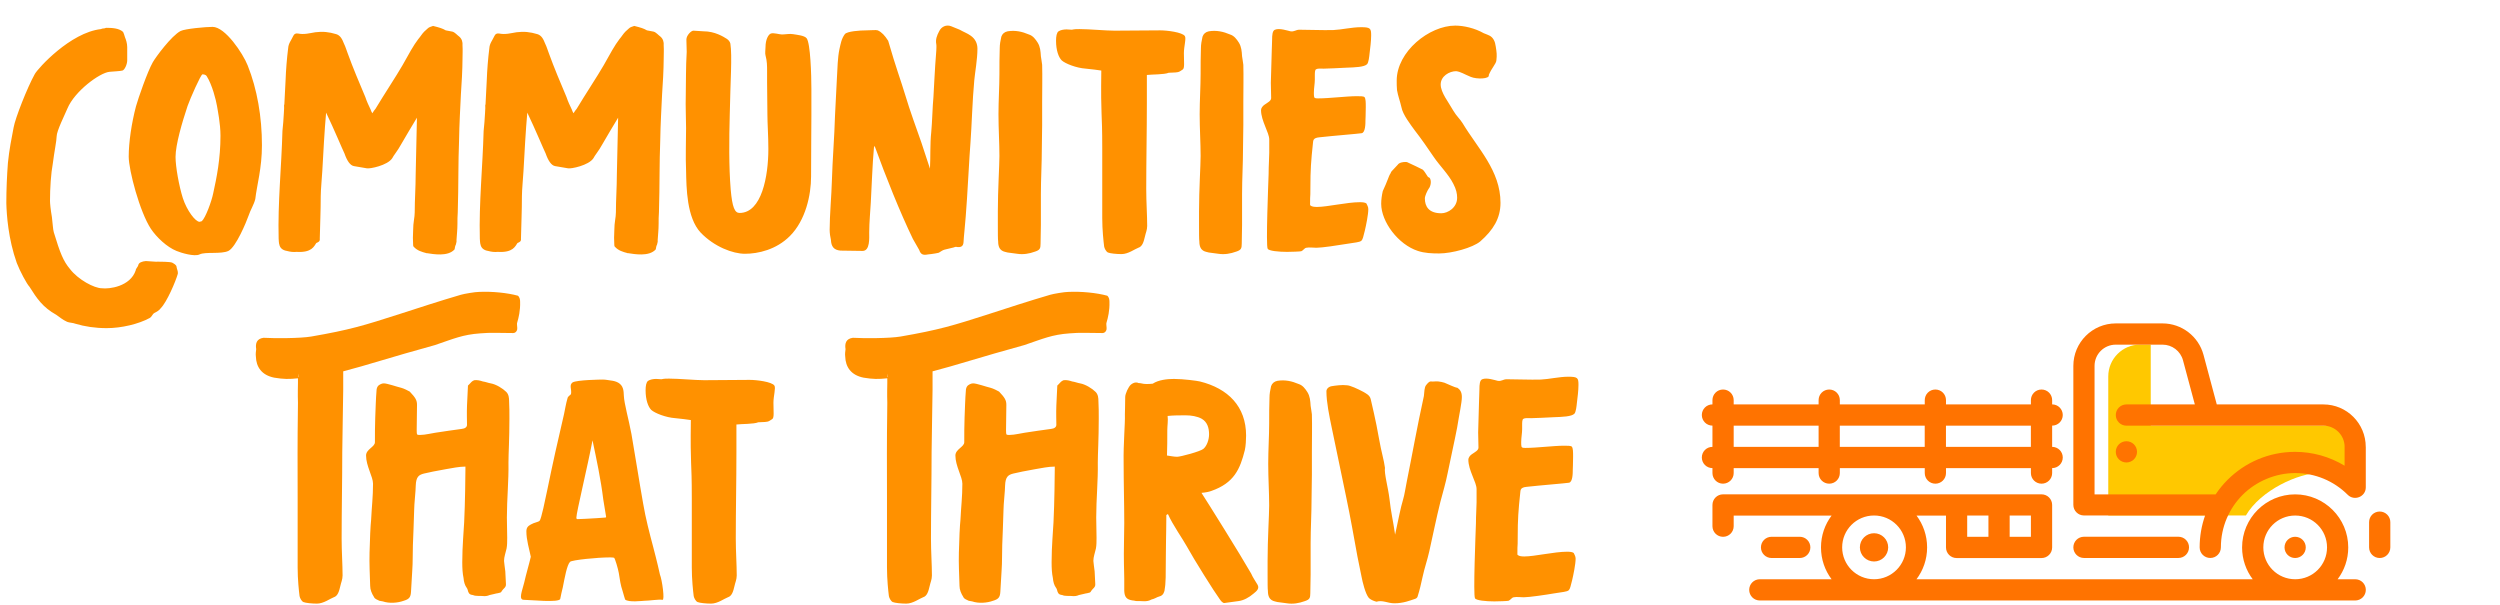 <?xml version="1.0" encoding="UTF-8"?>
<svg xmlns="http://www.w3.org/2000/svg" width="711" height="172" viewBox="0 0 711 172" fill="none">
  <path d="M30.33 93.323C27.09 93.323 24.12 92.873 21.42 92.063C20.79 91.793 19.71 91.793 19.08 91.523C17.73 90.893 17.19 90.353 16.02 89.543C12.15 87.383 10.53 84.953 8.37 81.533C7.65 80.813 5.67 77.123 4.77 74.783C2.34 67.943 1.89 61.103 1.8 57.773C1.8 53.813 1.98 49.943 2.25 46.343C2.61 42.653 3.33 39.053 3.87 36.263C4.32 33.653 7.74 24.923 9.9 21.053C10.8 19.433 19.98 9.263 28.71 8.273C29.16 8.003 29.7 8.183 30.15 7.913C31.86 7.913 33.84 8.003 35.01 9.083C35.1 9.173 35.46 10.253 35.55 10.613C35.82 11.243 36.18 12.323 36.18 13.403V17.183C36.18 18.263 35.46 19.883 34.83 20.063C34.2 20.243 32.04 20.333 31.14 20.423C28.35 20.693 21.24 25.913 19.17 30.863C18.45 32.573 16.11 37.253 16.11 38.783C16.11 39.953 15.39 43.463 15.03 46.433C14.49 49.313 14.22 53.543 14.22 57.143C14.22 57.863 14.4 59.663 14.76 61.733C15.03 63.803 15.03 65.063 15.3 66.053C17.1 71.993 18 74.243 19.89 76.493C22.23 79.553 26.82 81.983 28.98 81.983C30.96 82.253 37.08 81.533 38.61 76.853C38.61 76.403 39.24 75.863 39.33 75.413C39.42 74.693 40.41 74.333 41.49 74.243C42.3 74.243 44.28 74.513 45.09 74.423C45.36 74.423 48.33 74.423 48.96 74.693C49.41 74.963 50.22 75.323 50.22 75.953C50.31 76.583 50.67 77.123 50.58 77.843C49.95 80.093 47.43 85.943 45.72 87.653C45.27 88.283 44.64 88.643 43.92 89.003C43.29 89.363 43.29 89.993 42.57 90.443C39.42 92.153 34.56 93.323 30.33 93.323ZM56.765 72.353C55.325 73.073 51.455 71.903 50.195 71.363C47.495 70.283 44.525 67.493 42.905 65.063C39.755 60.293 36.605 48.413 36.605 44.543C36.605 40.493 37.415 35.003 38.675 30.233C39.305 27.983 41.915 20.423 43.445 17.723C44.255 16.283 48.755 10.163 51.365 8.813C52.625 8.183 58.475 7.643 60.455 7.643C64.055 7.643 69.095 15.203 70.445 18.623C73.145 25.373 74.495 33.293 74.495 41.303C74.495 47.873 73.055 52.643 72.605 56.603C72.245 58.133 71.165 59.843 70.715 61.283C70.085 63.083 67.115 70.283 64.955 71.363C62.885 72.353 58.385 71.543 56.765 72.353ZM56.765 63.083L57.395 62.903C58.475 61.913 60.185 57.233 60.635 54.983C61.625 50.483 62.705 45.173 62.705 38.603C62.705 35.093 61.895 31.313 61.715 30.143C61.445 28.523 60.365 24.113 58.745 21.593C58.475 21.233 57.935 21.143 57.575 21.143C57.125 21.143 54.065 28.073 53.345 30.143C51.815 34.733 49.925 41.123 49.925 44.633C49.925 47.423 50.915 52.913 51.995 56.333C53.165 59.933 55.595 63.083 56.765 63.083ZM131.536 12.953C131.626 14.303 131.536 15.293 131.536 16.823C131.536 19.613 131.266 24.293 131.086 26.723C130.906 30.773 130.636 34.823 130.546 40.313C130.456 43.193 130.366 46.163 130.366 49.043C130.366 52.823 130.276 56.603 130.186 60.383C130.096 61.463 130.096 62.543 130.096 63.623C130.096 65.423 129.916 66.683 129.826 68.303C129.916 68.663 129.736 69.113 129.646 69.563C129.376 70.013 129.376 70.553 129.286 70.913C127.396 73.073 123.166 72.263 121.366 71.993C121.276 72.083 121.276 72.083 121.276 71.993C119.926 71.633 118.666 71.273 117.676 70.193C117.586 70.103 117.496 70.013 117.496 69.743C117.406 68.393 117.406 66.863 117.496 65.513C117.496 63.173 117.946 61.913 117.946 60.383C117.946 56.783 118.216 53.183 118.216 49.763L118.576 33.473C117.226 35.633 115.426 38.783 113.986 41.213C113.176 42.743 111.826 44.363 111.556 44.993C110.206 47.063 105.166 48.053 104.356 47.873L100.666 47.243C99.586 47.063 98.686 45.713 97.966 43.643C97.426 42.563 94.996 36.713 92.746 32.033C92.296 36.893 91.936 43.733 91.666 48.593C91.576 50.393 91.216 53.993 91.216 55.793C91.216 60.203 91.036 63.443 90.946 67.853C91.036 68.663 90.586 68.843 89.956 69.113C89.326 70.013 88.696 71.903 84.376 71.633C83.386 71.723 82.576 71.633 81.586 71.363C80.416 71.183 79.606 70.553 79.426 69.473C79.336 69.383 79.246 68.123 79.246 67.853C78.976 57.683 80.056 47.423 80.326 37.253C80.686 34.283 80.866 29.063 80.866 29.693L81.226 22.673C81.316 20.063 81.586 16.553 81.946 13.763C82.036 12.323 82.756 11.603 83.386 10.253C83.656 9.623 84.106 9.443 84.736 9.533C86.536 9.893 87.976 9.443 89.686 9.173C91.756 8.903 93.556 9.083 95.626 9.713C96.796 10.073 97.336 11.153 97.786 12.323C98.326 13.403 98.596 14.483 98.866 15.113C100.396 19.343 102.196 23.573 103.906 27.623C104.356 28.973 104.806 29.873 105.436 31.223C105.526 31.493 105.616 31.763 105.886 32.213C106.246 31.583 106.516 31.313 106.786 30.953C109.216 26.903 112.726 21.593 114.436 18.623C116.236 15.383 117.676 12.773 118.936 11.153C119.566 10.433 120.016 9.623 120.646 8.993L121.636 8.093C122.086 7.643 122.536 7.643 123.166 7.373C124.966 7.823 125.866 8.093 126.766 8.633L128.656 8.993C129.376 9.173 130.006 9.983 130.636 10.433C131.356 11.063 131.626 11.963 131.536 12.953ZM80.866 29.693C80.776 30.593 80.776 30.953 80.776 30.503C80.776 30.053 80.776 29.783 80.866 29.693ZM188.753 12.953C188.843 14.303 188.753 15.293 188.753 16.823C188.753 19.613 188.483 24.293 188.303 26.723C188.123 30.773 187.853 34.823 187.763 40.313C187.673 43.193 187.583 46.163 187.583 49.043C187.583 52.823 187.493 56.603 187.403 60.383C187.313 61.463 187.313 62.543 187.313 63.623C187.313 65.423 187.133 66.683 187.043 68.303C187.133 68.663 186.953 69.113 186.863 69.563C186.593 70.013 186.593 70.553 186.503 70.913C184.613 73.073 180.383 72.263 178.583 71.993C178.493 72.083 178.493 72.083 178.493 71.993C177.143 71.633 175.883 71.273 174.893 70.193C174.803 70.103 174.713 70.013 174.713 69.743C174.623 68.393 174.623 66.863 174.713 65.513C174.713 63.173 175.163 61.913 175.163 60.383C175.163 56.783 175.433 53.183 175.433 49.763L175.793 33.473C174.443 35.633 172.643 38.783 171.203 41.213C170.393 42.743 169.043 44.363 168.773 44.993C167.423 47.063 162.383 48.053 161.573 47.873L157.883 47.243C156.803 47.063 155.903 45.713 155.183 43.643C154.643 42.563 152.213 36.713 149.963 32.033C149.513 36.893 149.153 43.733 148.883 48.593C148.793 50.393 148.433 53.993 148.433 55.793C148.433 60.203 148.253 63.443 148.163 67.853C148.253 68.663 147.803 68.843 147.173 69.113C146.543 70.013 145.913 71.903 141.593 71.633C140.603 71.723 139.793 71.633 138.803 71.363C137.633 71.183 136.823 70.553 136.643 69.473C136.553 69.383 136.463 68.123 136.463 67.853C136.193 57.683 137.273 47.423 137.543 37.253C137.903 34.283 138.083 29.063 138.083 29.693L138.443 22.673C138.533 20.063 138.803 16.553 139.163 13.763C139.253 12.323 139.973 11.603 140.603 10.253C140.873 9.623 141.323 9.443 141.953 9.533C143.753 9.893 145.193 9.443 146.903 9.173C148.973 8.903 150.773 9.083 152.843 9.713C154.013 10.073 154.553 11.153 155.003 12.323C155.543 13.403 155.813 14.483 156.083 15.113C157.613 19.343 159.413 23.573 161.123 27.623C161.573 28.973 162.023 29.873 162.653 31.223C162.743 31.493 162.833 31.763 163.103 32.213C163.463 31.583 163.733 31.313 164.003 30.953C166.433 26.903 169.943 21.593 171.653 18.623C173.453 15.383 174.893 12.773 176.153 11.153C176.783 10.433 177.233 9.623 177.863 8.993L178.853 8.093C179.303 7.643 179.753 7.643 180.383 7.373C182.183 7.823 183.083 8.093 183.983 8.633L185.873 8.993C186.593 9.173 187.223 9.983 187.853 10.433C188.573 11.063 188.843 11.963 188.753 12.953ZM138.083 29.693C137.993 30.593 137.993 30.953 137.993 30.503C137.993 30.053 137.993 29.783 138.083 29.693ZM211.86 72.173C208.44 72.173 203.13 70.193 199.26 66.143C195.3 61.913 195.21 53.453 195.12 48.503C194.94 44.363 195.12 40.493 195.12 36.443C195.12 33.743 194.94 30.143 195.03 27.443C195.12 22.943 195.03 19.253 195.3 14.753C195.3 13.943 195.21 12.323 195.21 11.243C195.21 10.073 196.56 8.723 197.19 8.723C198 8.723 199.35 8.903 200.07 8.903C203.31 8.903 205.74 10.433 206.73 11.063C207.27 11.423 207.63 11.963 207.72 12.413C208.26 15.923 207.72 23.033 207.54 32.663C207.36 39.413 207.27 47.333 207.81 53.903C208.26 59.033 208.98 60.563 210.33 60.563C216.63 60.563 218.52 50.123 218.52 42.383C218.52 38.603 218.25 35.003 218.25 32.663C218.25 29.513 218.16 26.633 218.16 23.393V20.333C218.16 18.623 218.16 17.453 217.71 15.743C217.53 15.293 217.71 13.853 217.71 13.403C217.71 11.243 218.52 9.803 219.24 9.533C220.05 9.263 221.67 9.803 222.39 9.803C223.29 9.803 224.64 9.533 225.54 9.713C226.53 9.893 228.78 10.073 229.41 10.883C230.49 12.323 230.76 21.233 230.76 25.373V32.753C230.76 36.173 230.67 43.643 230.67 50.213C230.67 55.433 229.14 62.633 224.64 67.133C220.77 71.003 215.64 72.173 211.86 72.173ZM263.943 72.353C262.593 72.623 261.873 72.443 261.423 71.093L259.623 67.943C255.933 60.293 251.973 50.393 248.733 41.483L248.553 41.933C248.103 46.793 247.923 53.003 247.653 57.593C247.563 59.483 247.203 63.353 247.203 66.053C247.203 67.673 247.473 71.363 245.313 71.363C243.333 71.363 239.733 71.273 239.013 71.273C237.123 71.093 236.403 70.103 236.313 68.213C236.133 67.493 235.953 66.323 235.953 65.333C235.953 61.373 236.493 55.163 236.583 51.563C236.763 45.263 237.303 39.053 237.483 32.753L238.023 22.133C238.203 19.163 238.203 16.553 238.743 13.943C239.103 12.413 239.283 11.063 240.273 9.713C240.903 8.903 244.503 8.633 246.483 8.633C247.923 8.633 249.093 8.453 249.633 8.633C250.803 9.173 251.613 10.073 252.603 11.603C254.853 19.433 256.113 22.583 257.553 27.353C258.633 31.043 260.793 36.983 262.053 40.583L264.483 47.963C264.663 44.723 264.483 40.853 264.843 37.613C265.113 34.913 265.203 30.323 265.473 27.533C265.563 26.543 265.833 19.613 266.283 14.393C266.283 13.763 266.373 13.223 266.283 12.593C266.013 11.243 266.463 10.073 267.093 8.903C267.723 7.553 269.163 6.923 270.513 7.463L272.943 8.453C274.023 9.083 275.103 9.443 276.093 10.163C277.353 11.063 277.983 12.323 277.983 13.853C277.983 16.913 277.263 20.783 277.083 22.853C276.543 28.523 276.363 35.723 276.003 40.583C275.643 45.083 275.373 51.293 275.013 56.513L274.653 61.553C274.473 64.253 274.113 67.043 274.023 68.933C273.933 70.103 273.213 70.463 271.863 70.193C271.683 70.193 271.503 70.283 271.233 70.373L268.623 71.003C267.993 71.183 267.723 71.453 267.093 71.813C267.183 71.903 265.113 72.263 263.943 72.353ZM289.277 72.173L286.577 71.813C285.767 71.543 283.877 71.633 283.877 68.663C283.787 68.123 283.787 66.143 283.787 63.983V60.113C283.787 53.903 284.237 47.063 284.237 44.363C284.237 40.583 283.967 36.623 283.967 32.483C283.967 28.703 284.237 24.473 284.237 21.053C284.237 18.533 284.237 16.103 284.327 13.673C284.327 12.683 284.507 11.603 284.777 10.433C285.047 9.623 285.677 9.083 286.577 8.903C288.737 8.543 290.717 8.993 292.607 9.803C293.777 10.163 294.497 11.153 295.127 12.143C295.847 13.313 295.937 14.573 296.027 16.013C296.117 16.643 296.297 17.633 296.387 18.443C296.477 21.683 296.387 25.553 296.387 28.973V35.543C296.387 37.613 296.297 40.043 296.297 42.203C296.297 46.523 296.027 50.933 296.027 55.163V62.183C296.027 62.813 296.027 63.443 296.027 63.983C296.027 65.783 295.937 67.493 295.937 69.293C295.937 70.643 295.757 71.093 294.407 71.543C292.697 72.173 290.987 72.443 289.277 72.173ZM318.969 72.263C317.529 72.263 315.729 72.083 315.099 71.813C314.559 71.543 314.109 70.643 314.019 70.103C313.839 68.663 313.479 65.423 313.479 62.003V59.843C313.479 53.993 313.479 48.143 313.479 42.293C313.479 30.773 313.029 34.013 313.209 20.063C312.849 19.973 309.789 19.613 308.799 19.523C306.099 19.343 302.949 18.083 301.959 17.183C301.059 16.283 300.339 14.303 300.339 11.603C300.339 10.343 300.519 9.263 301.059 8.903C301.599 8.543 302.499 8.363 303.309 8.363C303.849 8.363 304.389 8.453 304.839 8.453C305.649 8.273 306.189 8.273 306.999 8.273C309.789 8.273 314.469 8.723 316.989 8.723C320.139 8.723 325.989 8.633 329.949 8.633C331.929 8.633 336.249 9.173 336.969 10.253C337.419 10.883 336.699 13.223 336.699 15.113C336.699 17.633 336.969 19.433 336.339 19.793C335.979 19.973 335.529 20.423 334.989 20.513C334.089 20.693 333.189 20.603 332.379 20.693C331.119 21.233 327.609 21.143 326.169 21.323V29.153C326.169 37.523 325.989 45.443 325.989 53.723C325.989 57.503 326.259 61.193 326.259 64.253C326.259 65.423 325.809 66.323 325.629 67.223C325.269 68.753 324.909 70.103 323.739 70.463C322.749 70.823 320.859 72.263 318.969 72.263ZM346.494 72.173L343.794 71.813C342.984 71.543 341.094 71.633 341.094 68.663C341.004 68.123 341.004 66.143 341.004 63.983V60.113C341.004 53.903 341.454 47.063 341.454 44.363C341.454 40.583 341.184 36.623 341.184 32.483C341.184 28.703 341.454 24.473 341.454 21.053C341.454 18.533 341.454 16.103 341.544 13.673C341.544 12.683 341.724 11.603 341.994 10.433C342.264 9.623 342.894 9.083 343.794 8.903C345.954 8.543 347.934 8.993 349.824 9.803C350.994 10.163 351.714 11.153 352.344 12.143C353.064 13.313 353.154 14.573 353.244 16.013C353.334 16.643 353.514 17.633 353.604 18.443C353.694 21.683 353.604 25.553 353.604 28.973V35.543C353.604 37.613 353.514 40.043 353.514 42.203C353.514 46.523 353.244 50.933 353.244 55.163V62.183C353.244 62.813 353.244 63.443 353.244 63.983C353.244 65.783 353.154 67.493 353.154 69.293C353.154 70.643 352.974 71.093 351.624 71.543C349.914 72.173 348.204 72.443 346.494 72.173ZM366.016 71.633C363.676 71.633 360.796 71.363 360.526 70.733C359.986 69.833 360.706 52.193 360.796 49.493C360.796 46.973 360.976 44.993 360.976 43.463V39.683C360.976 37.703 358.636 34.373 358.636 31.313C358.636 30.773 359.086 30.143 359.626 29.783C360.526 29.153 361.516 28.703 361.516 27.893C361.516 25.913 361.426 25.553 361.426 23.573C361.426 22.223 361.696 15.473 361.696 14.123C361.696 13.403 361.786 12.413 361.786 11.333C361.786 9.983 361.876 8.723 362.596 8.453C363.856 7.913 366.196 8.723 367.006 8.903C368.086 9.083 368.536 8.453 369.526 8.453C372.766 8.453 376.006 8.633 379.246 8.543C381.496 8.453 384.466 7.733 387.076 7.733C389.776 7.733 389.956 8.093 389.956 10.073C389.956 11.693 389.686 13.673 389.506 15.203C389.416 16.103 389.236 17.813 388.786 18.263C387.976 19.073 385.456 19.163 382.846 19.253C380.506 19.343 378.076 19.523 376.546 19.523C375.286 19.523 374.836 19.433 374.296 19.703C373.936 19.883 373.936 20.693 373.936 21.593V22.673C373.936 23.753 373.666 25.103 373.666 26.363C373.666 26.903 373.666 27.263 373.756 27.623C373.846 27.893 374.116 27.983 374.836 27.983C378.076 27.983 382.936 27.353 385.906 27.353C386.896 27.353 387.796 27.353 388.066 27.623C388.426 28.073 388.426 29.153 388.426 30.503C388.426 32.123 388.336 34.193 388.336 34.193C388.336 35.093 388.336 37.703 387.256 37.883C386.086 38.063 379.246 38.603 375.196 39.053C373.396 39.233 373.486 39.953 373.396 40.763C372.856 45.803 372.676 48.323 372.676 53.363C372.676 57.233 372.586 54.353 372.586 58.223C372.586 58.313 372.586 58.403 372.766 58.493C373.126 58.763 373.756 58.853 374.566 58.853C377.446 58.853 383.116 57.503 386.716 57.503C387.616 57.503 388.246 57.593 388.606 57.863C388.786 58.313 389.146 58.763 389.146 59.483C389.146 61.013 388.516 64.073 388.156 65.603C387.706 67.313 387.616 68.033 387.166 68.483C386.536 68.933 385.546 68.933 382.846 69.383C380.776 69.743 375.916 70.463 374.386 70.463C373.486 70.463 372.406 70.283 371.506 70.463C370.966 70.553 370.606 71.273 370.066 71.453C369.706 71.543 367.276 71.633 366.016 71.633ZM409.281 72.083C407.211 72.083 405.141 71.993 403.251 71.363C397.671 69.563 392.811 63.083 392.811 57.953C392.811 56.783 392.991 55.523 393.261 54.353C393.711 53.363 394.521 51.563 394.791 50.753C394.881 50.483 395.151 49.763 395.511 49.223C395.601 48.863 395.871 48.593 396.141 48.323L396.231 48.233C396.861 47.603 396.861 47.513 397.491 46.883C397.941 46.163 399.201 46.073 399.561 46.073C399.921 46.073 400.191 46.073 400.281 46.163C401.451 46.703 404.151 47.963 404.601 48.233C404.961 48.503 405.411 49.223 406.041 50.213C406.131 50.393 406.491 50.483 406.581 50.573C406.941 51.023 407.121 52.103 406.581 53.273L406.401 53.543C405.951 54.173 405.231 55.703 405.231 56.423C405.231 58.673 406.311 60.653 409.911 60.653C411.801 60.653 414.411 59.033 414.411 56.243C414.411 55.073 414.141 53.813 413.331 52.283C411.981 49.583 409.461 47.153 407.751 44.633C406.041 42.113 404.241 39.503 402.351 37.073C401.181 35.453 398.931 32.573 398.571 30.503C398.211 28.883 397.581 27.263 397.311 25.643C397.221 25.013 397.221 23.483 397.221 22.943C397.221 14.663 406.491 7.283 413.871 7.283C416.301 7.283 419.451 8.003 421.971 9.443C422.691 9.713 423.321 9.983 423.681 10.163C424.671 10.703 425.211 11.783 425.391 13.223C425.661 14.933 425.751 15.563 425.571 17.183C425.481 18.173 424.221 19.343 423.411 21.323C423.771 22.493 419.991 22.583 418.281 21.863C416.301 21.053 415.491 20.423 414.141 20.243C412.161 20.243 409.731 21.683 409.731 24.023C409.731 26.363 411.981 29.063 413.331 31.493C414.231 33.023 415.221 33.833 415.941 35.003C420.261 42.203 426.741 48.503 426.741 57.683C426.741 62.093 424.671 65.423 420.981 68.663C418.821 70.463 412.881 72.083 409.281 72.083Z" fill="#FF9100"></path>
  <path d="M147.11 91.658C146.93 92.108 147.11 92.648 147.11 93.278C147.2 93.728 146.84 94.718 145.94 94.718C142.25 94.718 139.37 94.538 136.58 94.808C131.54 95.168 129.02 96.338 123.71 98.138C110.93 101.648 104.27 103.898 97.61 105.608V110.828C97.61 112.988 97.34 125.858 97.34 128.558C97.34 136.928 97.16 144.848 97.16 153.128C97.16 156.908 97.43 160.598 97.43 163.658C97.43 164.828 96.98 165.728 96.8 166.628C96.44 168.158 96.08 169.508 94.91 169.868C93.92 170.228 92.03 171.668 90.14 171.668C88.7 171.668 86.9 171.488 86.27 171.218C85.73 170.948 85.28 170.048 85.19 169.508C85.01 168.068 84.65 164.828 84.65 161.408V159.248C84.65 153.398 84.65 147.548 84.65 141.698C84.65 130.178 84.56 128.468 84.74 114.518C84.65 112.358 84.74 109.118 84.74 108.938V107.588C82.22 107.858 80.69 107.858 77.99 107.408C74.39 106.688 72.86 104.348 72.77 101.378C72.68 100.748 72.77 99.938 72.86 99.308C72.59 97.598 73.04 96.338 74.93 96.068C78.08 96.248 85.37 96.248 88.52 95.708C99.41 93.818 103.28 92.648 113.9 89.228C117.77 87.968 125.51 85.448 131.09 83.828C131.99 83.558 135.14 83.018 136.22 83.018C140 82.838 144.32 83.288 147.29 84.098C147.83 84.548 147.92 85.268 147.92 85.808C148.01 88.328 147.47 90.488 147.11 91.658ZM84.74 107.228H84.83C84.83 106.328 84.83 105.698 84.74 107.228ZM108.878 171.038L107.888 170.858C107.258 170.498 106.628 170.408 106.358 169.778C105.728 168.788 105.278 167.708 105.278 166.628C105.188 163.478 105.008 160.328 105.098 157.178C105.188 153.218 105.368 149.438 105.548 147.818C105.728 144.038 106.088 141.338 106.088 137.558C106.088 135.578 104.108 132.518 104.108 129.548C104.108 127.748 106.628 127.118 106.628 125.768C106.628 123.428 106.628 121.088 106.718 118.748C106.808 116.588 106.898 113.168 107.078 111.188C107.078 110.558 107.258 110.018 107.618 109.658C107.978 109.388 108.518 109.028 109.148 109.028C110.138 109.028 112.928 110.018 114.098 110.288C114.818 110.468 116.078 111.098 116.528 111.368C118.148 113.078 118.598 113.798 118.598 115.148L118.508 122.348C118.508 122.708 118.508 123.518 118.688 123.608C118.868 123.698 119.138 123.698 119.498 123.698C120.938 123.698 123.008 123.158 123.818 123.068C126.338 122.708 129.038 122.258 131.288 121.988C132.278 121.898 132.818 121.448 132.818 120.818C132.818 119.558 132.728 117.668 132.818 115.328L133.088 109.658L133.448 109.298C133.988 108.758 134.168 108.398 134.888 108.128C135.788 108.038 136.508 108.218 137.318 108.488C138.038 108.578 138.938 108.938 139.568 109.028C141.098 109.298 142.988 110.468 143.978 111.458C144.698 112.178 144.788 113.168 144.788 114.158C144.878 115.778 144.878 117.218 144.878 119.018C144.878 124.958 144.608 128.918 144.608 131.528C144.698 136.838 144.158 141.878 144.158 147.188C144.158 148.988 144.248 150.968 144.248 152.948C144.248 153.938 144.248 155.108 144.068 156.008C143.798 157.268 143.348 158.348 143.348 159.518C143.348 159.968 143.618 161.588 143.708 162.488L143.888 166.088C143.978 167.078 143.168 167.348 142.718 168.068C142.448 168.698 142.088 168.518 141.638 168.698C140.918 168.788 140.198 169.058 139.208 169.238C138.668 169.508 137.948 169.598 137.228 169.508C136.508 169.418 135.248 169.598 134.528 169.238C133.898 169.148 133.448 169.058 133.178 168.338C132.998 167.798 132.998 167.528 132.728 167.168C132.188 166.448 131.918 165.458 131.828 164.378C131.558 163.118 131.468 161.678 131.468 159.878C131.468 155.288 131.918 150.698 132.008 148.538C132.278 143.138 132.368 134.948 132.368 133.508V132.698C130.568 132.698 128.498 133.148 126.878 133.418C124.178 133.868 121.748 134.408 120.578 134.678C119.138 135.038 118.328 135.578 118.238 138.098C118.238 139.538 117.788 143.408 117.788 145.028C117.698 148.538 117.518 152.588 117.428 155.018C117.338 157.358 117.428 159.878 117.248 162.218L116.888 168.338C116.798 169.868 116.348 170.408 114.818 170.858C113.108 171.488 110.678 171.668 108.878 171.038ZM183.272 170.858C182.912 170.858 178.682 171.398 177.782 170.498C177.602 170.048 177.422 169.238 177.062 168.068C176.522 166.538 176.252 164.738 175.982 162.938C175.802 161.858 174.902 158.708 174.632 158.618C174.362 158.528 173.822 158.528 173.372 158.528C169.952 158.528 162.662 159.248 162.122 159.788C161.222 160.688 160.592 164.378 160.052 167.078C159.692 168.608 159.602 168.878 159.332 170.318C159.062 171.488 150.692 170.588 148.982 170.588C147.362 170.588 148.532 167.978 149.072 165.728C149.612 163.298 150.512 160.328 150.962 158.348C150.512 156.098 149.702 153.578 149.702 151.148C149.702 150.068 150.152 149.618 150.962 149.168C152.042 148.538 153.032 148.538 153.482 148.088C153.932 147.638 155.102 141.968 155.642 139.358C157.172 131.888 158.702 125.048 160.412 117.758C160.682 116.498 160.952 114.788 161.402 113.258C161.492 112.718 162.122 112.448 162.392 112.088C162.662 110.648 161.762 109.568 162.842 108.758C164.102 108.038 170.852 107.948 171.482 107.948C172.202 107.948 173.012 108.128 173.732 108.218C175.352 108.398 176.702 109.028 177.152 110.468C177.332 110.918 177.422 111.998 177.422 112.538C177.512 114.788 178.772 119.108 179.582 123.428C180.752 130.088 181.742 136.658 182.912 143.228C183.632 147.458 184.712 151.598 185.792 155.648C185.972 156.368 186.962 160.058 187.682 163.388C188.312 164.918 189.122 170.858 188.402 170.588C187.232 170.408 184.712 170.858 183.272 170.858ZM164.282 147.638L166.532 147.548C168.782 147.458 170.852 147.278 172.202 147.188C172.292 147.188 172.382 147.098 172.382 147.008L171.572 142.058C170.852 136.208 169.682 130.808 168.512 125.228C167.162 132.428 163.922 145.748 163.922 147.188C163.922 147.548 164.012 147.638 164.282 147.638ZM202.237 171.668C200.797 171.668 198.997 171.488 198.367 171.218C197.827 170.948 197.377 170.048 197.287 169.508C197.107 168.068 196.747 164.828 196.747 161.408V159.248C196.747 153.398 196.747 147.548 196.747 141.698C196.747 130.178 196.297 133.418 196.477 119.468C196.117 119.378 193.057 119.018 192.067 118.928C189.367 118.748 186.217 117.488 185.227 116.588C184.327 115.688 183.607 113.708 183.607 111.008C183.607 109.748 183.787 108.668 184.327 108.308C184.867 107.948 185.767 107.768 186.577 107.768C187.117 107.768 187.657 107.858 188.107 107.858C188.917 107.678 189.457 107.678 190.267 107.678C193.057 107.678 197.737 108.128 200.257 108.128C203.407 108.128 209.257 108.038 213.217 108.038C215.197 108.038 219.517 108.578 220.237 109.658C220.687 110.288 219.967 112.628 219.967 114.518C219.967 117.038 220.237 118.838 219.607 119.198C219.247 119.378 218.797 119.828 218.257 119.918C217.357 120.098 216.457 120.008 215.647 120.098C214.387 120.638 210.877 120.548 209.437 120.728V128.558C209.437 136.928 209.257 144.848 209.257 153.128C209.257 156.908 209.527 160.598 209.527 163.658C209.527 164.828 209.077 165.728 208.897 166.628C208.537 168.158 208.177 169.508 207.007 169.868C206.017 170.228 204.127 171.668 202.237 171.668ZM314.718 91.658C314.538 92.108 314.718 92.648 314.718 93.278C314.808 93.728 314.448 94.718 313.548 94.718C309.858 94.718 306.978 94.538 304.188 94.808C299.148 95.168 296.628 96.338 291.318 98.138C278.538 101.648 271.878 103.898 265.218 105.608V110.828C265.218 112.988 264.948 125.858 264.948 128.558C264.948 136.928 264.768 144.848 264.768 153.128C264.768 156.908 265.038 160.598 265.038 163.658C265.038 164.828 264.588 165.728 264.408 166.628C264.048 168.158 263.688 169.508 262.518 169.868C261.528 170.228 259.638 171.668 257.748 171.668C256.308 171.668 254.508 171.488 253.878 171.218C253.338 170.948 252.888 170.048 252.798 169.508C252.618 168.068 252.258 164.828 252.258 161.408V159.248C252.258 153.398 252.258 147.548 252.258 141.698C252.258 130.178 252.168 128.468 252.348 114.518C252.258 112.358 252.348 109.118 252.348 108.938V107.588C249.828 107.858 248.298 107.858 245.598 107.408C241.998 106.688 240.468 104.348 240.378 101.378C240.288 100.748 240.378 99.938 240.468 99.308C240.198 97.598 240.648 96.338 242.538 96.068C245.688 96.248 252.978 96.248 256.128 95.708C267.018 93.818 270.888 92.648 281.508 89.228C285.378 87.968 293.118 85.448 298.698 83.828C299.598 83.558 302.748 83.018 303.828 83.018C307.608 82.838 311.928 83.288 314.898 84.098C315.438 84.548 315.528 85.268 315.528 85.808C315.618 88.328 315.078 90.488 314.718 91.658ZM252.348 107.228H252.438C252.438 106.328 252.438 105.698 252.348 107.228ZM276.485 171.038L275.495 170.858C274.865 170.498 274.235 170.408 273.965 169.778C273.335 168.788 272.885 167.708 272.885 166.628C272.795 163.478 272.615 160.328 272.705 157.178C272.795 153.218 272.975 149.438 273.155 147.818C273.335 144.038 273.695 141.338 273.695 137.558C273.695 135.578 271.715 132.518 271.715 129.548C271.715 127.748 274.235 127.118 274.235 125.768C274.235 123.428 274.235 121.088 274.325 118.748C274.415 116.588 274.505 113.168 274.685 111.188C274.685 110.558 274.865 110.018 275.225 109.658C275.585 109.388 276.125 109.028 276.755 109.028C277.745 109.028 280.535 110.018 281.705 110.288C282.425 110.468 283.685 111.098 284.135 111.368C285.755 113.078 286.205 113.798 286.205 115.148L286.115 122.348C286.115 122.708 286.115 123.518 286.295 123.608C286.475 123.698 286.745 123.698 287.105 123.698C288.545 123.698 290.615 123.158 291.425 123.068C293.945 122.708 296.645 122.258 298.895 121.988C299.885 121.898 300.425 121.448 300.425 120.818C300.425 119.558 300.335 117.668 300.425 115.328L300.695 109.658L301.055 109.298C301.595 108.758 301.775 108.398 302.495 108.128C303.395 108.038 304.115 108.218 304.925 108.488C305.645 108.578 306.545 108.938 307.175 109.028C308.705 109.298 310.595 110.468 311.585 111.458C312.305 112.178 312.395 113.168 312.395 114.158C312.485 115.778 312.485 117.218 312.485 119.018C312.485 124.958 312.215 128.918 312.215 131.528C312.305 136.838 311.765 141.878 311.765 147.188C311.765 148.988 311.855 150.968 311.855 152.948C311.855 153.938 311.855 155.108 311.675 156.008C311.405 157.268 310.955 158.348 310.955 159.518C310.955 159.968 311.225 161.588 311.315 162.488L311.495 166.088C311.585 167.078 310.775 167.348 310.325 168.068C310.055 168.698 309.695 168.518 309.245 168.698C308.525 168.788 307.805 169.058 306.815 169.238C306.275 169.508 305.555 169.598 304.835 169.508C304.115 169.418 302.855 169.598 302.135 169.238C301.505 169.148 301.055 169.058 300.785 168.338C300.605 167.798 300.605 167.528 300.335 167.168C299.795 166.448 299.525 165.458 299.435 164.378C299.165 163.118 299.075 161.678 299.075 159.878C299.075 155.288 299.525 150.698 299.615 148.538C299.885 143.138 299.975 134.948 299.975 133.508V132.698C298.175 132.698 296.105 133.148 294.485 133.418C291.785 133.868 289.355 134.408 288.185 134.678C286.745 135.038 285.935 135.578 285.845 138.098C285.845 139.538 285.395 143.408 285.395 145.028C285.305 148.538 285.125 152.588 285.035 155.018C284.945 157.358 285.035 159.878 284.855 162.218L284.495 168.338C284.405 169.868 283.955 170.408 282.425 170.858C280.715 171.488 278.285 171.668 276.485 171.038ZM352.229 170.948L348.269 171.488C347.729 171.578 347.189 170.858 346.829 170.318C345.479 168.518 339.539 159.068 337.469 155.288C336.389 153.308 333.509 149.258 332.159 146.198L331.709 146.468C331.709 149.618 331.619 152.498 331.619 153.488C331.619 155.738 331.529 159.068 331.529 162.578C331.529 163.838 331.529 164.648 331.439 165.728C331.439 166.448 331.259 167.348 331.169 168.068C330.899 169.058 330.359 169.508 329.549 169.688C329.099 169.778 328.379 170.318 327.479 170.498C326.129 171.308 324.689 170.858 323.339 170.948C322.889 170.948 322.529 170.768 322.079 170.768C320.369 170.498 319.829 169.778 319.739 168.068V164.648C319.739 163.208 319.649 161.228 319.649 160.418C319.559 156.638 319.739 152.498 319.739 148.718C319.739 143.048 319.559 137.288 319.559 131.618C319.469 126.038 320.009 120.548 319.919 117.848C319.919 116.768 320.009 115.418 320.009 112.898C320.009 111.998 320.909 110.018 321.629 109.388C322.529 108.668 323.339 108.668 323.789 108.938C324.599 108.938 324.959 109.208 325.949 109.208C326.579 109.208 327.209 109.208 327.839 109.118C329.459 108.038 331.979 107.768 333.869 107.768C336.569 107.768 340.529 108.308 341.249 108.488C349.259 110.468 354.389 115.598 354.389 123.878C354.389 124.958 354.299 126.848 354.029 128.018C352.679 133.418 350.969 137.378 344.489 139.628C344.039 139.808 342.959 140.078 341.699 140.168C343.229 142.508 352.859 157.898 355.829 163.118C356.279 164.198 356.999 165.188 357.629 166.268C358.259 167.348 357.449 168.068 356.549 168.788C355.199 169.958 353.669 170.768 352.229 170.948ZM334.769 129.908C335.759 129.908 341.429 128.378 342.239 127.658C343.229 126.848 343.859 125.048 343.859 123.518C343.859 121.628 343.319 120.008 341.789 119.108C340.529 118.388 338.729 118.118 337.199 118.118C335.489 118.118 333.689 118.118 332.069 118.298C332.249 119.558 331.979 121.088 331.979 122.348C331.979 124.778 331.979 127.298 331.889 129.548C332.609 129.638 333.869 129.908 334.769 129.908ZM365.992 171.578L363.292 171.218C362.482 170.948 360.592 171.038 360.592 168.068C360.502 167.528 360.502 165.548 360.502 163.388V159.518C360.502 153.308 360.952 146.468 360.952 143.768C360.952 139.988 360.682 136.028 360.682 131.888C360.682 128.108 360.952 123.878 360.952 120.458C360.952 117.938 360.952 115.508 361.042 113.078C361.042 112.088 361.222 111.008 361.492 109.838C361.762 109.028 362.392 108.488 363.292 108.308C365.452 107.948 367.432 108.398 369.322 109.208C370.492 109.568 371.212 110.558 371.842 111.548C372.562 112.718 372.652 113.978 372.742 115.418C372.832 116.048 373.012 117.038 373.102 117.848C373.192 121.088 373.102 124.958 373.102 128.378V134.948C373.102 137.018 373.012 139.448 373.012 141.608C373.012 145.928 372.742 150.338 372.742 154.568V161.588C372.742 162.218 372.742 162.848 372.742 163.388C372.742 165.188 372.652 166.898 372.652 168.698C372.652 170.048 372.472 170.498 371.122 170.948C369.412 171.578 367.702 171.848 365.992 171.578ZM396.584 171.578C394.604 171.578 393.254 170.588 391.454 171.128C390.464 170.858 389.744 170.498 389.294 170.048C388.304 168.878 387.494 165.458 387.224 164.018C386.864 162.038 386.414 160.238 386.054 158.258C385.154 153.398 384.074 147.098 382.814 141.158L378.764 121.718C378.044 118.208 377.234 114.428 377.234 111.278C377.234 110.648 377.774 110.018 378.674 109.838C379.754 109.658 381.734 109.388 382.994 109.568C383.984 109.568 386.234 110.648 387.764 111.458C388.484 111.908 389.564 112.358 389.834 113.528C390.104 114.878 391.184 118.928 392.264 125.138C392.804 128.288 393.614 130.898 393.884 133.058C393.614 134.498 394.784 138.728 395.144 141.698C395.594 145.838 396.224 148.178 396.764 152.048C397.574 148.358 398.384 144.128 399.014 142.148C399.464 140.708 399.734 138.638 400.094 136.928C401.714 128.918 402.974 121.628 404.954 112.628C405.044 111.458 405.134 110.198 405.494 109.658C405.854 109.208 406.394 108.398 407.024 108.488C407.654 108.578 408.194 108.398 409.094 108.488C409.724 108.578 410.264 108.668 410.804 108.848C411.974 109.298 413.684 110.198 414.494 110.288C415.124 110.738 415.754 111.368 415.754 112.898C415.754 114.518 415.034 117.668 414.404 121.628C413.594 125.858 412.514 130.538 411.704 134.588C411.164 137.378 410.354 139.988 409.634 142.778C408.464 147.458 407.474 152.408 406.484 156.818C405.944 159.248 405.134 161.498 404.594 164.018C404.144 166.088 403.784 167.708 403.154 169.688C403.064 170.048 402.614 170.318 402.164 170.408C401.084 170.768 399.104 171.578 396.584 171.578ZM424.977 171.038C422.637 171.038 419.757 170.768 419.487 170.138C418.947 169.238 419.667 151.598 419.757 148.898C419.757 146.378 419.937 144.398 419.937 142.868V139.088C419.937 137.108 417.597 133.778 417.597 130.718C417.597 130.178 418.047 129.548 418.587 129.188C419.487 128.558 420.477 128.108 420.477 127.298C420.477 125.318 420.387 124.958 420.387 122.978C420.387 121.628 420.657 114.878 420.657 113.528C420.657 112.808 420.747 111.818 420.747 110.738C420.747 109.388 420.837 108.128 421.557 107.858C422.817 107.318 425.157 108.128 425.967 108.308C427.047 108.488 427.497 107.858 428.487 107.858C431.727 107.858 434.967 108.038 438.207 107.948C440.457 107.858 443.427 107.138 446.037 107.138C448.737 107.138 448.917 107.498 448.917 109.478C448.917 111.098 448.647 113.078 448.467 114.608C448.377 115.508 448.197 117.218 447.747 117.668C446.937 118.478 444.417 118.568 441.807 118.658C439.467 118.748 437.037 118.928 435.507 118.928C434.247 118.928 433.797 118.838 433.257 119.108C432.897 119.288 432.897 120.098 432.897 120.998V122.078C432.897 123.158 432.627 124.508 432.627 125.768C432.627 126.308 432.627 126.668 432.717 127.028C432.807 127.298 433.077 127.388 433.797 127.388C437.037 127.388 441.897 126.758 444.867 126.758C445.857 126.758 446.757 126.758 447.027 127.028C447.387 127.478 447.387 128.558 447.387 129.908C447.387 131.528 447.297 133.598 447.297 133.598C447.297 134.498 447.297 137.108 446.217 137.288C445.047 137.468 438.207 138.008 434.157 138.458C432.357 138.638 432.447 139.358 432.357 140.168C431.817 145.208 431.637 147.728 431.637 152.768C431.637 156.638 431.547 153.758 431.547 157.628C431.547 157.718 431.547 157.808 431.727 157.898C432.087 158.168 432.717 158.258 433.527 158.258C436.407 158.258 442.077 156.908 445.677 156.908C446.577 156.908 447.207 156.998 447.567 157.268C447.747 157.718 448.107 158.168 448.107 158.888C448.107 160.418 447.477 163.478 447.117 165.008C446.667 166.718 446.577 167.438 446.127 167.888C445.497 168.338 444.507 168.338 441.807 168.788C439.737 169.148 434.877 169.868 433.347 169.868C432.447 169.868 431.367 169.688 430.467 169.868C429.927 169.958 429.567 170.678 429.027 170.858C428.667 170.948 426.237 171.038 424.977 171.038Z" fill="#FF9100"></path>
  <g clip-path="url(#clip0_228_33)">
    <path d="M638.74 146.598C642.92 139.378 653.78 134.518 659.66 134.518C665.54 134.518 665.17 134.998 667.68 135.878V121.028H611.67V97.998H608.65C603.65 97.998 599.59 102.058 599.59 107.058V146.598H638.74Z" fill="#FFC800"></path>
    <path d="M604.75 125.488C606.42 125.488 607.77 126.838 607.77 128.508C607.77 130.178 606.42 131.528 604.75 131.528C603.08 131.528 601.73 130.178 601.73 128.508C601.73 126.838 603.08 125.488 604.75 125.488ZM672.83 127.098V138.598C672.83 141.288 669.56 142.588 667.69 140.718C663.71 136.748 658.37 134.538 652.75 134.538C647.13 134.538 641.63 136.908 637.81 140.728C633.99 144.548 631.62 149.838 631.62 155.668C631.62 157.338 630.27 158.688 628.6 158.688C626.93 158.688 625.58 157.338 625.58 155.668C625.58 152.488 626.13 149.438 627.13 146.598H592.68C591.02 146.598 589.66 145.258 589.66 143.588V104.058C589.66 97.388 595.07 91.978 601.73 91.978H615.02C620.48 91.978 625.27 95.658 626.68 100.928L630.45 115.018H660.76C667.44 115.018 672.82 120.428 672.82 127.098M553.43 127.098H577.58V121.058H553.43V127.098ZM523.24 127.098H547.39V121.058H523.24V127.098ZM493.06 127.098H517.21V121.058H493.06V127.098ZM487.02 133.128C485.35 133.128 484 131.778 484 130.108C484 128.438 485.35 127.088 487.02 127.088V121.048C485.35 121.048 484 119.698 484 118.028C484 116.358 485.35 115.008 487.02 115.008V113.798C487.02 112.128 488.37 110.778 490.04 110.778C491.71 110.778 493.06 112.128 493.06 113.798V115.008H517.21V113.798C517.21 112.128 518.56 110.778 520.23 110.778C521.9 110.778 523.25 112.128 523.25 113.798V115.008H547.4V113.798C547.4 112.128 548.75 110.778 550.42 110.778C552.09 110.778 553.44 112.128 553.44 113.798V115.008H577.59V113.798C577.59 112.128 578.94 110.778 580.61 110.778C582.28 110.778 583.63 112.128 583.63 113.798V115.008C585.3 115.008 586.65 116.358 586.65 118.028C586.65 119.698 585.3 121.048 583.63 121.048V127.088C585.3 127.088 586.65 128.438 586.65 130.108C586.65 131.778 585.3 133.128 583.63 133.128V134.538C583.63 136.208 582.28 137.558 580.61 137.558C578.94 137.558 577.59 136.208 577.59 134.538V133.128H553.44V134.538C553.44 136.208 552.09 137.558 550.42 137.558C548.75 137.558 547.4 136.208 547.4 134.538V133.128H523.25V134.538C523.25 136.208 521.9 137.558 520.23 137.558C518.56 137.558 517.21 136.208 517.21 134.538V133.128H493.06V134.538C493.06 136.198 491.71 137.558 490.04 137.558C488.37 137.558 487.02 136.208 487.02 134.538V133.128ZM652.75 146.618C647.74 146.618 643.69 150.658 643.69 155.678C643.69 160.698 647.74 164.738 652.75 164.738C657.76 164.738 661.81 160.698 661.81 155.678C661.81 150.658 657.76 146.618 652.75 146.618ZM679.81 155.678C679.81 157.338 678.46 158.698 676.79 158.698C675.12 158.698 673.77 157.348 673.77 155.678V148.498C673.77 146.828 675.12 145.478 676.79 145.478C678.46 145.478 679.81 146.838 679.81 148.498V155.678ZM545.05 146.618C546.94 149.138 548.07 152.278 548.07 155.678C548.07 159.078 546.95 162.208 545.05 164.738H640.67C638.78 162.218 637.65 159.078 637.65 155.688C637.65 147.358 644.42 140.598 652.74 140.598C661.06 140.598 667.84 147.368 667.84 155.688C667.84 159.088 666.72 162.218 664.82 164.738H669.82C671.49 164.738 672.84 166.088 672.84 167.758C672.84 169.428 671.48 170.778 669.82 170.778H500.49C498.83 170.778 497.47 169.428 497.47 167.758C497.47 166.088 498.82 164.738 500.49 164.738H520.9C519.01 162.218 517.89 159.088 517.89 155.678C517.89 152.268 519.01 149.148 520.91 146.628H493.06V149.648C493.06 151.318 491.71 152.668 490.04 152.668C488.37 152.668 487.02 151.318 487.02 149.648V143.608C487.02 141.938 488.37 140.588 490.04 140.588H580.61C582.28 140.588 583.63 141.938 583.63 143.608V155.688C583.63 157.358 582.28 158.708 580.61 158.708H556.46C554.79 158.708 553.44 157.358 553.44 155.688V146.628H545.06L545.05 146.618ZM532.98 164.738C537.97 164.738 542.04 160.668 542.04 155.668C542.04 150.668 537.99 146.608 532.98 146.608C527.97 146.608 523.91 150.658 523.91 155.668C523.91 160.678 527.98 164.738 532.98 164.738ZM592.68 158.688C591.03 158.688 589.66 157.338 589.66 155.668C589.66 153.998 591.01 152.648 592.68 152.648H619.54C621.21 152.648 622.56 153.998 622.56 155.668C622.56 157.338 621.2 158.688 619.54 158.688H592.68ZM532.98 151.648C535.2 151.648 537 153.448 537 155.668C537 157.888 535.2 159.688 532.98 159.688C530.76 159.688 528.95 157.888 528.95 155.668C528.95 153.448 530.75 151.648 532.98 151.648ZM652.74 152.658C654.41 152.658 655.76 154.008 655.76 155.678C655.76 157.348 654.41 158.698 652.74 158.698C651.07 158.698 649.72 157.348 649.72 155.678C649.72 154.008 651.07 152.658 652.74 152.658ZM565.51 146.618H559.47V152.658H565.51V146.618ZM571.55 152.658H577.59V146.618H571.55V152.658ZM511.85 152.658C513.52 152.658 514.87 154.008 514.87 155.678C514.87 157.348 513.52 158.698 511.85 158.698H503.83C502.17 158.698 500.81 157.348 500.81 155.678C500.81 154.008 502.16 152.658 503.83 152.658H511.85ZM666.81 127.098C666.81 123.758 664.09 121.058 660.76 121.058H604.75C603.09 121.058 601.73 119.708 601.73 118.038C601.73 116.368 603.08 115.018 604.75 115.018H624.21L620.85 102.488C620.14 99.838 617.75 98.018 615.02 98.018H601.73C598.39 98.018 595.69 100.708 595.69 104.058V140.598H630.13C631.12 139.108 632.26 137.728 633.52 136.468C638.44 131.548 645.23 128.508 652.73 128.508C657.69 128.508 662.56 129.878 666.8 132.448V127.098H666.81Z" fill="#FF7300"></path>
  </g>
  <defs>
    <clipPath id="clip0_228_33">
      <rect width="195.81" height="78.79" fill="white" transform="translate(484 91.978)"></rect>
    </clipPath>
  </defs>
</svg>
